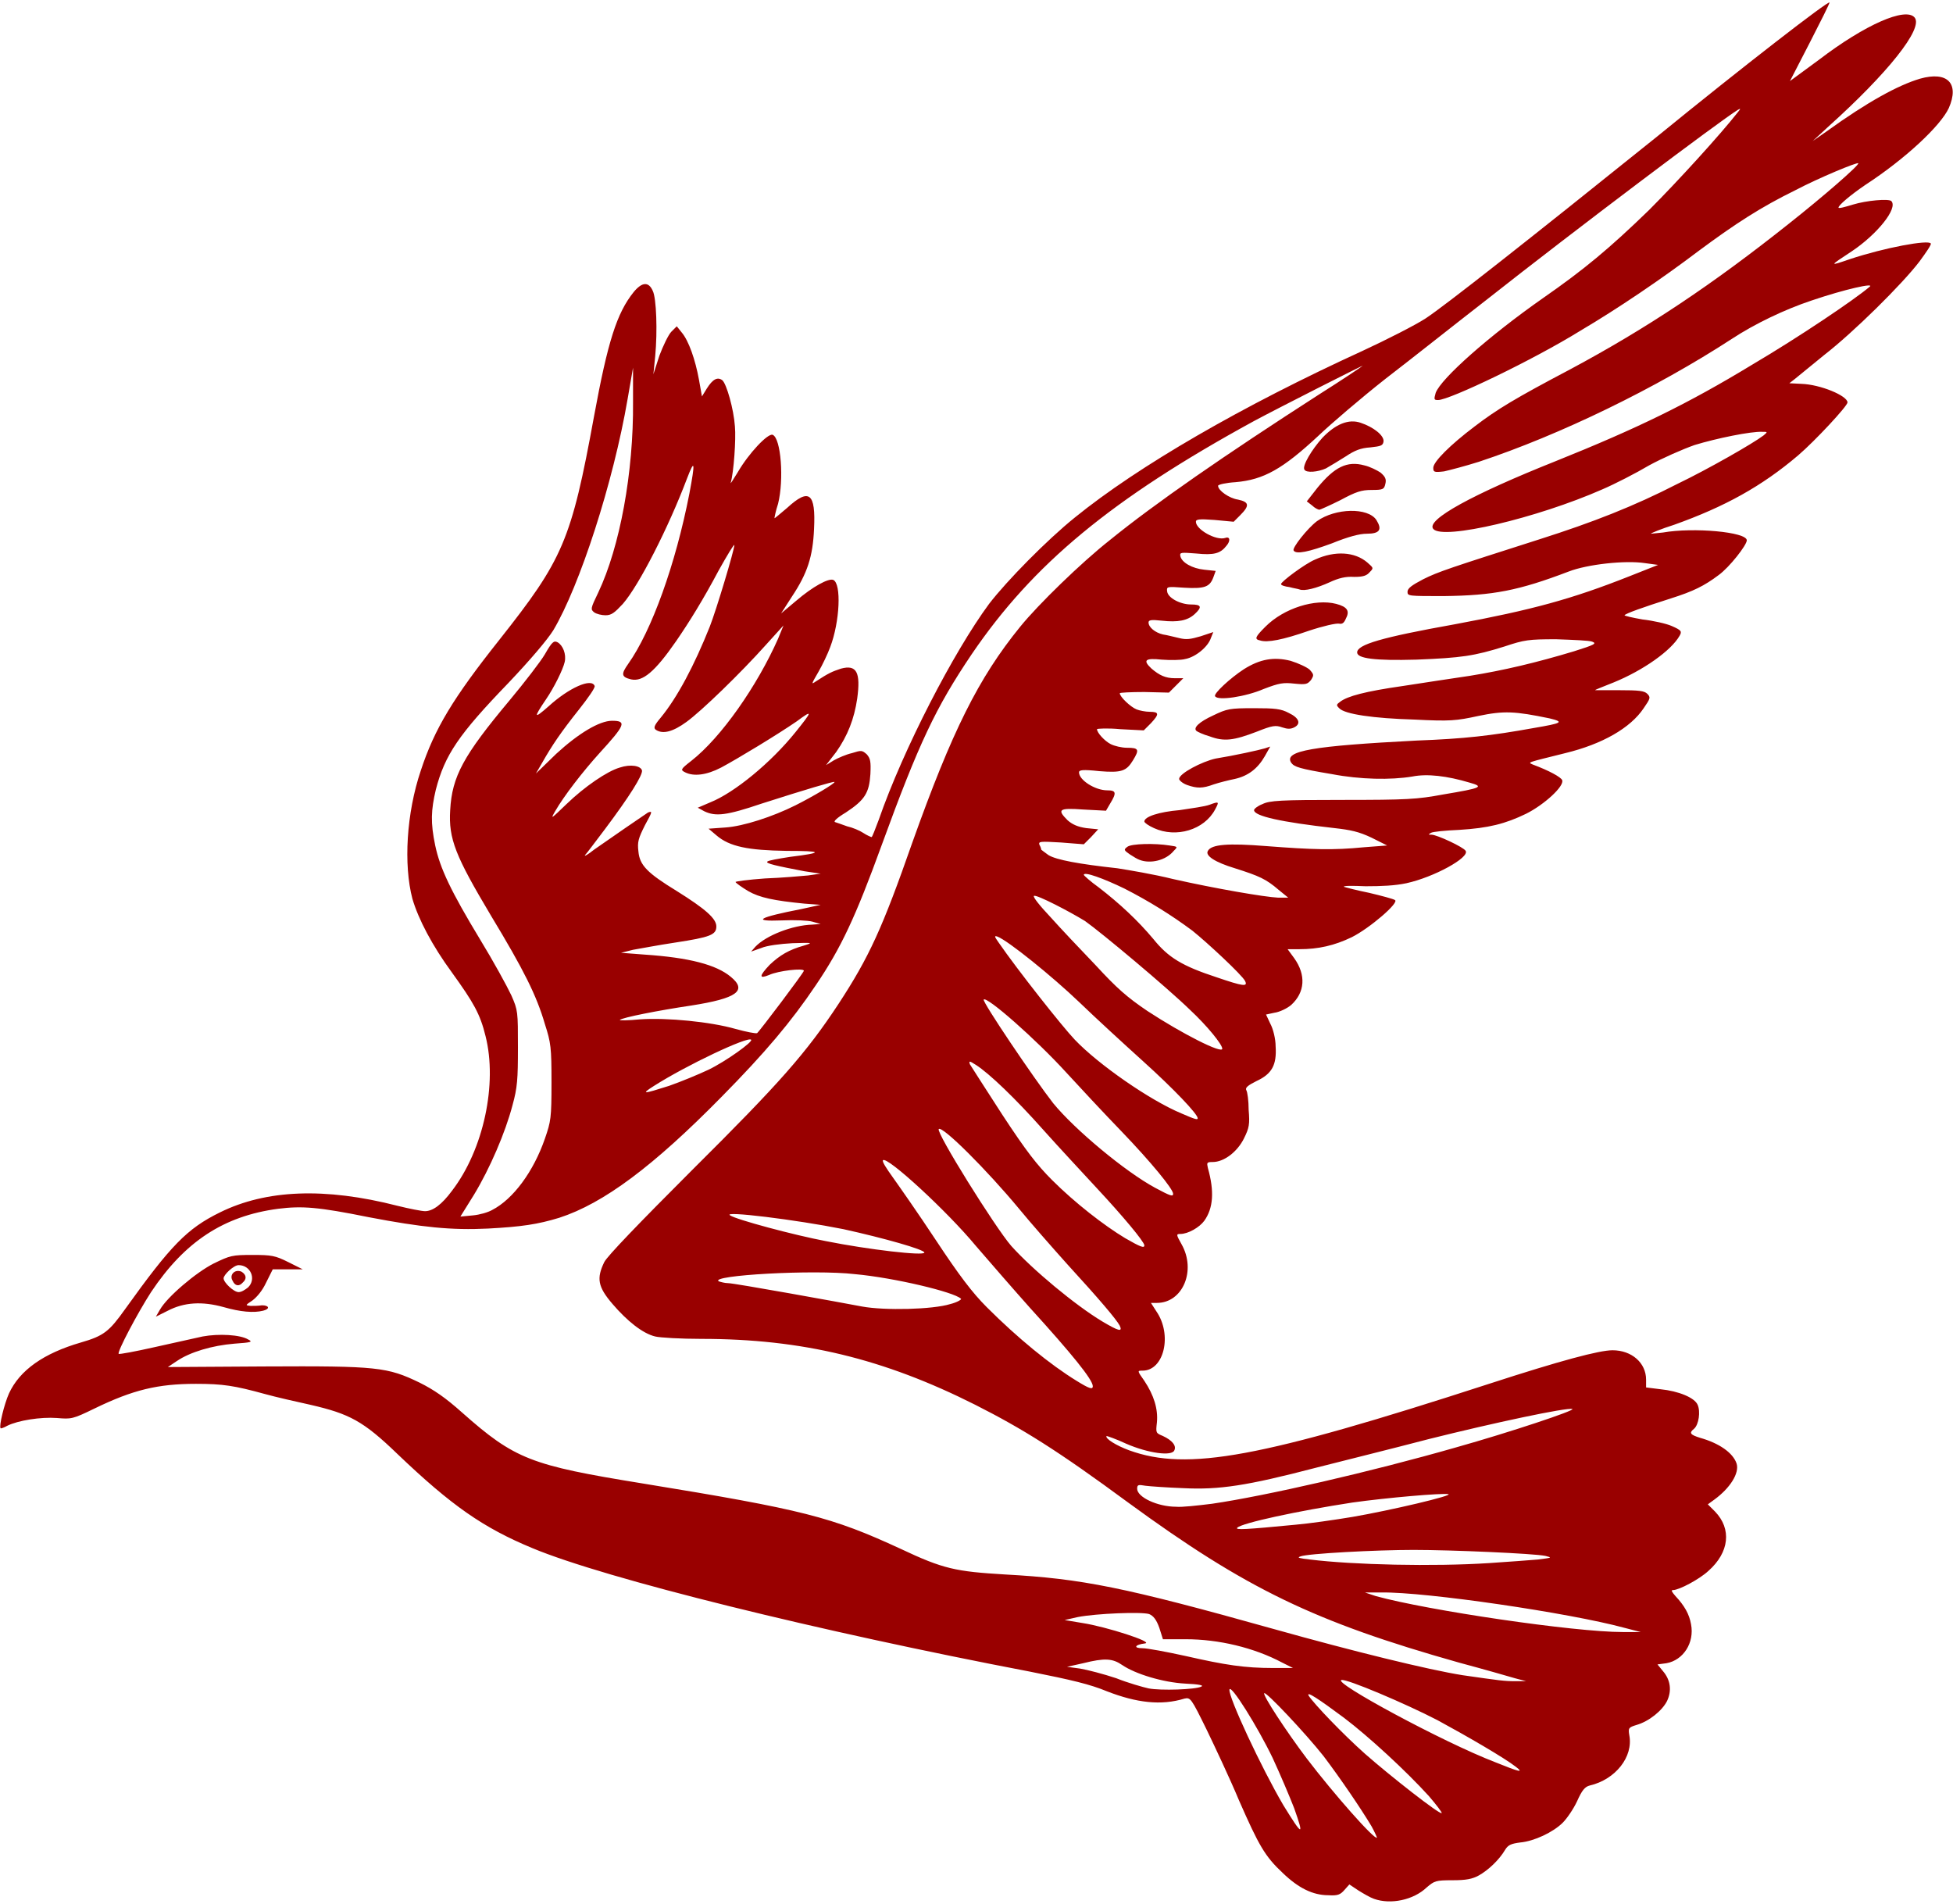 <?xml version="1.0" encoding="UTF-8"?>
<!DOCTYPE svg PUBLIC "-//W3C//DTD SVG 1.1//EN" "http://www.w3.org/Graphics/SVG/1.1/DTD/svg11.dtd">
<!-- Creator: CorelDRAW -->
<svg xmlns="http://www.w3.org/2000/svg" xml:space="preserve" width="158px" height="154px" version="1.1" style="shape-rendering:geometricPrecision; text-rendering:geometricPrecision; image-rendering:optimizeQuality; fill-rule:evenodd; clip-rule:evenodd"
viewBox="0 0 32.58 31.67"
 xmlns:xlink="http://www.w3.org/1999/xlink"
 xmlns:xodm="http://www.corel.com/coreldraw/odm/2003">
 <defs>
  <style type="text/css">
   <![CDATA[
    .fil0 {fill:#990000;fill-rule:nonzero}
   ]]>
  </style>
 </defs>
 <g id="Ebene_x0020_1">
  <path id="path18" class="fil0" d="M22.92 31.63c-0.06,-0.02 -0.18,-0.09 -0.26,-0.14l-0.15 -0.1 -0.08 0.09c-0.07,0.08 -0.11,0.1 -0.27,0.09 -0.26,0 -0.5,-0.12 -0.76,-0.37 -0.3,-0.28 -0.4,-0.46 -0.73,-1.21 -0.15,-0.36 -0.4,-0.89 -0.54,-1.18 -0.26,-0.53 -0.27,-0.54 -0.37,-0.52 -0.39,0.12 -0.8,0.07 -1.29,-0.12 -0.29,-0.12 -0.59,-0.19 -1.29,-0.33 -3.51,-0.67 -7.08,-1.55 -8.3,-2.06 -0.82,-0.34 -1.35,-0.71 -2.25,-1.57 -0.57,-0.55 -0.8,-0.67 -1.45,-0.82 -0.23,-0.05 -0.58,-0.13 -0.76,-0.18 -0.51,-0.14 -0.7,-0.17 -1.15,-0.17 -0.64,0 -1.05,0.1 -1.69,0.41 -0.37,0.18 -0.39,0.18 -0.63,0.16 -0.27,-0.02 -0.65,0.04 -0.83,0.13 -0.05,0.03 -0.11,0.05 -0.11,0.04 -0.03,-0.03 0.06,-0.4 0.14,-0.58 0.18,-0.39 0.58,-0.67 1.2,-0.85 0.38,-0.11 0.47,-0.18 0.74,-0.56 0.76,-1.06 1.03,-1.34 1.58,-1.61 0.77,-0.38 1.75,-0.42 2.96,-0.11 0.2,0.05 0.41,0.09 0.46,0.09 0.13,0 0.28,-0.11 0.45,-0.34 0.53,-0.69 0.76,-1.79 0.56,-2.58 -0.09,-0.37 -0.2,-0.56 -0.56,-1.06 -0.33,-0.45 -0.56,-0.89 -0.66,-1.23 -0.15,-0.57 -0.1,-1.43 0.14,-2.14 0.23,-0.7 0.54,-1.21 1.31,-2.18 1.06,-1.34 1.2,-1.65 1.58,-3.73 0.23,-1.25 0.38,-1.72 0.66,-2.07 0.14,-0.17 0.25,-0.18 0.32,-0.02 0.06,0.12 0.08,0.67 0.04,1.09l-0.03 0.3 0.1 -0.31c0.06,-0.16 0.15,-0.35 0.2,-0.4l0.09 -0.09 0.08 0.1c0.12,0.14 0.23,0.46 0.29,0.79l0.05 0.28 0.08 -0.13c0.1,-0.16 0.18,-0.2 0.26,-0.14 0.07,0.06 0.19,0.48 0.21,0.77 0.02,0.21 -0.02,0.77 -0.07,0.94 -0.01,0.03 0.04,-0.05 0.12,-0.18 0.18,-0.31 0.5,-0.65 0.58,-0.62 0.14,0.06 0.19,0.75 0.09,1.15 -0.04,0.12 -0.06,0.23 -0.06,0.24 0,0.01 0.09,-0.07 0.21,-0.17 0.37,-0.34 0.48,-0.25 0.45,0.35 -0.02,0.46 -0.11,0.74 -0.37,1.13l-0.18 0.28 0.25 -0.21c0.28,-0.24 0.54,-0.38 0.62,-0.35 0.14,0.06 0.11,0.7 -0.05,1.12 -0.04,0.11 -0.13,0.3 -0.2,0.42 -0.11,0.19 -0.12,0.21 -0.05,0.16 0.23,-0.15 0.28,-0.17 0.43,-0.22 0.26,-0.07 0.33,0.06 0.27,0.5 -0.05,0.34 -0.16,0.62 -0.35,0.89l-0.17 0.22 0.13 -0.08c0.07,-0.04 0.21,-0.1 0.3,-0.12 0.16,-0.05 0.17,-0.05 0.25,0.02 0.06,0.07 0.07,0.12 0.06,0.33 -0.02,0.31 -0.09,0.43 -0.41,0.64 -0.15,0.09 -0.21,0.15 -0.18,0.16 0.03,0.01 0.12,0.04 0.2,0.07 0.09,0.02 0.21,0.07 0.27,0.11 0.06,0.04 0.13,0.07 0.14,0.07 0.01,0 0.06,-0.13 0.12,-0.29 0.41,-1.18 1.25,-2.8 1.84,-3.6 0.3,-0.39 0.97,-1.07 1.43,-1.44 1.06,-0.86 2.79,-1.86 4.8,-2.78 0.41,-0.19 0.88,-0.43 1.05,-0.54 0.32,-0.21 1.68,-1.28 3.87,-3.04 1.41,-1.15 2.87,-2.28 2.87,-2.23 0,0.02 -0.15,0.32 -0.33,0.67l-0.33 0.64 0.49 -0.36c0.76,-0.58 1.44,-0.88 1.59,-0.7 0.15,0.18 -0.45,0.93 -1.44,1.82l-0.26 0.24 0.23 -0.16c0.68,-0.49 1.19,-0.77 1.56,-0.88 0.46,-0.13 0.66,0.08 0.48,0.49 -0.14,0.3 -0.73,0.85 -1.39,1.28 -0.25,0.17 -0.45,0.34 -0.45,0.38 0,0.02 0.11,-0.01 0.24,-0.05 0.23,-0.07 0.59,-0.1 0.64,-0.06 0.12,0.12 -0.24,0.56 -0.66,0.84 -0.38,0.25 -0.38,0.25 -0.03,0.13 0.57,-0.19 1.32,-0.33 1.35,-0.26 0.01,0.02 -0.08,0.15 -0.19,0.3 -0.29,0.38 -1.1,1.18 -1.59,1.56 -0.22,0.18 -0.44,0.36 -0.49,0.4l-0.09 0.07 0.2 0.01c0.32,0.01 0.77,0.2 0.77,0.31 0,0.06 -0.54,0.64 -0.82,0.88 -0.61,0.52 -1.23,0.86 -2.07,1.16 -0.22,0.07 -0.39,0.14 -0.39,0.15 0.01,0 0.1,-0.01 0.2,-0.02 0.51,-0.09 1.4,-0.01 1.4,0.13 0,0.08 -0.29,0.45 -0.47,0.58 -0.24,0.18 -0.42,0.27 -0.8,0.39 -0.47,0.15 -0.75,0.25 -0.77,0.28 0,0.01 0.13,0.04 0.3,0.07 0.18,0.02 0.4,0.07 0.49,0.11 0.16,0.07 0.17,0.09 0.13,0.16 -0.14,0.25 -0.61,0.58 -1.1,0.78 -0.17,0.07 -0.31,0.12 -0.31,0.13 0,0 0.18,0 0.4,0 0.33,0 0.42,0.01 0.47,0.06 0.06,0.06 0.05,0.08 -0.06,0.24 -0.22,0.33 -0.69,0.6 -1.31,0.75 -0.64,0.16 -0.63,0.15 -0.54,0.19 0.27,0.1 0.47,0.21 0.49,0.26 0.04,0.1 -0.3,0.41 -0.6,0.56 -0.35,0.17 -0.63,0.24 -1.12,0.27 -0.23,0.01 -0.44,0.03 -0.47,0.05 -0.05,0.03 -0.04,0.03 0.01,0.03 0.09,0 0.54,0.21 0.57,0.27 0.07,0.11 -0.53,0.44 -0.99,0.54 -0.19,0.04 -0.41,0.05 -0.68,0.05 -0.22,-0.01 -0.38,-0.01 -0.36,0.01 0.03,0.01 0.22,0.06 0.42,0.1 0.21,0.05 0.4,0.1 0.43,0.12 0.08,0.04 -0.42,0.47 -0.72,0.62 -0.29,0.14 -0.56,0.2 -0.87,0.2l-0.2 0 0.11 0.15c0.2,0.28 0.18,0.57 -0.05,0.78 -0.07,0.06 -0.2,0.12 -0.28,0.13l-0.14 0.03 0.07 0.15c0.05,0.09 0.09,0.26 0.09,0.38 0.02,0.31 -0.06,0.46 -0.32,0.58 -0.14,0.07 -0.19,0.11 -0.17,0.15 0.02,0.03 0.04,0.18 0.04,0.33 0.02,0.24 0.01,0.3 -0.08,0.48 -0.11,0.22 -0.33,0.39 -0.52,0.39 -0.1,0 -0.1,0.01 -0.08,0.1 0.11,0.39 0.09,0.67 -0.06,0.88 -0.08,0.11 -0.27,0.22 -0.4,0.22 -0.07,0 -0.07,0.01 0.02,0.17 0.25,0.44 0.02,0.98 -0.41,0.98l-0.1 0 0.09 0.14c0.27,0.39 0.13,0.99 -0.23,0.99 -0.09,0 -0.09,0 0.03,0.17 0.16,0.24 0.23,0.47 0.21,0.69 -0.02,0.18 -0.02,0.18 0.1,0.23 0.15,0.07 0.23,0.16 0.19,0.24 -0.04,0.1 -0.43,0.05 -0.8,-0.11 -0.17,-0.08 -0.32,-0.13 -0.33,-0.13 -0.03,0.04 0.16,0.16 0.38,0.24 0.97,0.35 2.18,0.13 6,-1.11 1.2,-0.39 1.84,-0.56 2.06,-0.56 0.32,0 0.56,0.21 0.56,0.49l0 0.13 0.24 0.03c0.3,0.03 0.57,0.14 0.62,0.26 0.05,0.11 0.02,0.33 -0.06,0.4 -0.09,0.07 -0.06,0.1 0.1,0.15 0.32,0.09 0.55,0.25 0.61,0.43 0.05,0.16 -0.11,0.41 -0.37,0.6l-0.11 0.08 0.12 0.12c0.28,0.29 0.24,0.68 -0.11,0.99 -0.15,0.14 -0.49,0.32 -0.59,0.32 -0.04,0 -0.02,0.03 0.04,0.1 0.15,0.16 0.23,0.3 0.26,0.47 0.06,0.31 -0.13,0.6 -0.41,0.65l-0.15 0.02 0.09 0.11c0.13,0.15 0.15,0.33 0.07,0.5 -0.08,0.16 -0.3,0.34 -0.51,0.4 -0.13,0.04 -0.14,0.05 -0.12,0.17 0.07,0.36 -0.23,0.74 -0.66,0.84 -0.08,0.02 -0.13,0.08 -0.21,0.26 -0.06,0.13 -0.17,0.29 -0.24,0.36 -0.16,0.16 -0.48,0.31 -0.71,0.33 -0.15,0.02 -0.2,0.04 -0.25,0.12 -0.1,0.17 -0.28,0.34 -0.44,0.43 -0.11,0.06 -0.21,0.08 -0.44,0.08 -0.28,0 -0.3,0.01 -0.43,0.12 -0.22,0.21 -0.6,0.29 -0.88,0.19l0 0zm-0.04 -1.21c-0.18,-0.3 -0.52,-0.8 -0.8,-1.17 -0.3,-0.38 -0.96,-1.08 -0.99,-1.05 -0.03,0.03 0.37,0.64 0.71,1.09 0.45,0.59 1.13,1.36 1.17,1.32 0,-0.01 -0.04,-0.1 -0.09,-0.19zm-1.29 -0.3c-0.07,-0.18 -0.23,-0.56 -0.36,-0.84 -0.25,-0.52 -0.7,-1.24 -0.72,-1.14 -0.02,0.12 0.53,1.3 0.9,1.93 0.32,0.52 0.35,0.53 0.18,0.05l0 0zm2.25 -0.2c-0.38,-0.42 -1.01,-1 -1.42,-1.31 -0.43,-0.32 -0.63,-0.45 -0.59,-0.37 0.09,0.14 0.58,0.65 0.94,0.97 0.42,0.37 1.25,1.02 1.28,0.99 0.01,-0.01 -0.09,-0.14 -0.21,-0.28zm1.45 -0.49c-0.19,-0.15 -0.83,-0.52 -1.31,-0.78 -0.54,-0.28 -1.51,-0.69 -1.6,-0.67 -0.17,0.03 1.7,1.04 2.56,1.37 0.42,0.17 0.48,0.18 0.35,0.08zm-5.25 -1.34c0.05,-0.02 -0.04,-0.04 -0.27,-0.05 -0.37,-0.02 -0.83,-0.16 -1.05,-0.31 -0.16,-0.11 -0.29,-0.12 -0.65,-0.03l-0.27 0.06 0.22 0.03c0.12,0.02 0.39,0.09 0.6,0.16 0.2,0.08 0.45,0.15 0.54,0.17 0.2,0.04 0.79,0.02 0.88,-0.03l0 0zm5.23 -0.14c-0.1,-0.03 -0.52,-0.15 -0.93,-0.26 -2.41,-0.68 -3.55,-1.23 -5.52,-2.67 -1.18,-0.87 -1.76,-1.23 -2.55,-1.63 -1.53,-0.77 -2.89,-1.1 -4.57,-1.1 -0.34,0 -0.69,-0.02 -0.77,-0.04 -0.21,-0.05 -0.47,-0.26 -0.71,-0.54 -0.25,-0.29 -0.27,-0.43 -0.14,-0.7 0.05,-0.1 0.57,-0.64 1.47,-1.54 1.46,-1.45 1.9,-1.95 2.44,-2.77 0.51,-0.78 0.73,-1.26 1.23,-2.69 0.66,-1.85 1.1,-2.74 1.8,-3.6 0.3,-0.37 1.02,-1.07 1.49,-1.44 0.75,-0.61 1.92,-1.42 3.49,-2.43 0.38,-0.24 0.71,-0.46 0.73,-0.48 0.04,-0.03 -1.4,0.7 -1.81,0.92 -2.38,1.3 -3.69,2.39 -4.71,3.89 -0.6,0.89 -0.88,1.48 -1.5,3.18 -0.44,1.21 -0.68,1.72 -1.1,2.34 -0.41,0.61 -0.85,1.13 -1.57,1.86 -1.14,1.16 -1.97,1.78 -2.71,2.02 -0.36,0.11 -0.63,0.15 -1.19,0.18 -0.61,0.03 -1.1,-0.02 -1.99,-0.19 -0.84,-0.17 -1.11,-0.19 -1.51,-0.14 -0.91,0.12 -1.56,0.55 -2.12,1.39 -0.22,0.34 -0.57,1 -0.54,1.03 0.01,0.01 0.28,-0.04 0.59,-0.11 0.32,-0.07 0.68,-0.15 0.81,-0.18 0.27,-0.05 0.63,-0.03 0.76,0.05 0.08,0.04 0.06,0.05 -0.23,0.07 -0.37,0.03 -0.74,0.14 -0.96,0.29l-0.15 0.1 1.61 -0.01c1.89,-0.01 2.05,0.01 2.59,0.27 0.24,0.12 0.43,0.25 0.71,0.5 0.88,0.78 1.15,0.88 3,1.18 2.7,0.44 3.16,0.56 4.31,1.09 0.72,0.34 0.92,0.38 1.75,0.43 1.28,0.07 1.98,0.21 4.48,0.91 1.32,0.37 2.58,0.68 3.15,0.77 0.63,0.09 0.69,0.1 0.89,0.1l0.17 0 -0.19 -0.05zm-22.6 -6.15c0.12,-0.21 0.6,-0.62 0.9,-0.77 0.27,-0.13 0.3,-0.14 0.64,-0.14 0.32,0 0.38,0.01 0.6,0.12l0.24 0.12 -0.25 0 -0.25 0 -0.11 0.22c-0.06,0.13 -0.15,0.24 -0.23,0.3 -0.12,0.08 -0.12,0.08 -0.03,0.09 0.05,0 0.13,0 0.19,-0.01 0.12,0 0.14,0.06 0.02,0.09 -0.16,0.04 -0.38,0.02 -0.66,-0.06 -0.36,-0.1 -0.66,-0.08 -0.93,0.06l-0.2 0.1 0.07 -0.12zm1.47 -0.37c0.14,-0.14 0.04,-0.37 -0.16,-0.37 -0.08,0 -0.25,0.16 -0.25,0.22 0,0.07 0.17,0.23 0.25,0.23 0.05,0 0.11,-0.04 0.16,-0.08l0 0zm-0.26 -0.11c-0.06,-0.1 0.04,-0.2 0.15,-0.15 0.08,0.05 0.09,0.12 0.02,0.18 -0.06,0.07 -0.13,0.06 -0.17,-0.03zm17.51 6.37c-0.47,-0.25 -1.06,-0.39 -1.61,-0.39l-0.38 0 -0.06 -0.19c-0.05,-0.14 -0.1,-0.2 -0.17,-0.23 -0.13,-0.04 -0.88,-0.01 -1.19,0.05l-0.22 0.05 0.3 0.05c0.39,0.06 1.2,0.32 1.04,0.34 -0.17,0.02 -0.2,0.08 -0.04,0.08 0.08,0 0.4,0.06 0.72,0.13 0.66,0.15 0.98,0.2 1.46,0.2l0.33 0 -0.18 -0.09zm5.71 -0.58c-0.92,-0.25 -3.31,-0.6 -4.05,-0.59l-0.28 0 0.18 0.06c0.87,0.24 3.31,0.6 4.12,0.6l0.3 0 -0.27 -0.07zm-2.26 -1.08c0.32,-0.02 0.69,-0.05 0.82,-0.06 0.23,-0.03 0.24,-0.03 0.12,-0.06 -0.19,-0.04 -1.56,-0.1 -2.2,-0.1 -0.61,0 -1.78,0.06 -1.89,0.11 -0.06,0.02 -0.01,0.03 0.16,0.05 0.73,0.09 2.06,0.12 2.99,0.06l0 0zm-3.23 -0.64c0.23,-0.02 0.65,-0.08 0.95,-0.13 0.64,-0.11 1.7,-0.36 1.6,-0.38 -0.11,-0.02 -1.03,0.06 -1.6,0.14 -0.91,0.14 -1.84,0.34 -1.92,0.42 -0.04,0.04 0.14,0.03 0.97,-0.05l0 0zm-1.39 -0.35c0.89,-0.13 2.64,-0.53 4.07,-0.94 0.89,-0.25 2,-0.62 1.94,-0.64 -0.09,-0.03 -1.31,0.23 -2.39,0.5 -0.61,0.16 -1.46,0.37 -1.89,0.48 -1.15,0.3 -1.61,0.37 -2.21,0.34 -0.27,-0.01 -0.55,-0.03 -0.63,-0.04 -0.12,-0.02 -0.14,-0.02 -0.14,0.05 0,0.14 0.34,0.3 0.65,0.3 0.09,0.01 0.36,-0.02 0.6,-0.05l0 0zm-1.99 -1.96c0,-0.11 -0.35,-0.54 -1.05,-1.31 -0.25,-0.28 -0.65,-0.74 -0.9,-1.03 -0.48,-0.58 -1.48,-1.5 -1.55,-1.43 -0.02,0.02 0.06,0.14 0.16,0.28 0.1,0.14 0.43,0.61 0.72,1.05 0.39,0.59 0.61,0.88 0.85,1.12 0.52,0.52 1.06,0.96 1.5,1.23 0.21,0.13 0.27,0.15 0.27,0.09l0 0zm0.45 -1.01c-0.06,-0.11 -0.34,-0.44 -0.88,-1.03 -0.26,-0.29 -0.62,-0.7 -0.8,-0.92 -0.53,-0.64 -1.28,-1.39 -1.34,-1.33 -0.05,0.05 0.94,1.64 1.21,1.95 0.36,0.4 1.07,0.99 1.52,1.26 0.27,0.16 0.34,0.18 0.29,0.07zm-2.83 -0.36c0.12,-0.03 0.2,-0.08 0.18,-0.09 -0.11,-0.11 -1.11,-0.35 -1.77,-0.41 -0.69,-0.08 -2.43,0.02 -2.27,0.12 0.03,0.01 0.1,0.03 0.15,0.03 0.06,0 0.52,0.08 1.03,0.17 0.51,0.09 1.05,0.19 1.21,0.22 0.38,0.07 1.18,0.05 1.47,-0.04zm-0.43 -0.86c0,-0.05 -0.67,-0.24 -1.35,-0.39 -0.8,-0.16 -2.03,-0.31 -1.89,-0.23 0.1,0.07 1.07,0.33 1.6,0.43 0.7,0.14 1.64,0.25 1.64,0.19zm3.67 -0.12c0,-0.06 -0.37,-0.5 -0.78,-0.94 -0.24,-0.26 -0.65,-0.7 -0.9,-0.98 -0.47,-0.53 -0.91,-0.95 -1.13,-1.09 -0.11,-0.07 -0.12,-0.07 -0.1,-0.01 0.02,0.03 0.26,0.41 0.54,0.84 0.4,0.61 0.58,0.84 0.83,1.09 0.38,0.38 0.87,0.76 1.22,0.97 0.26,0.15 0.32,0.17 0.32,0.12l0 0zm-10.88 -0.59c0.35,-0.18 0.69,-0.64 0.88,-1.19 0.1,-0.29 0.11,-0.34 0.11,-0.94 0,-0.58 -0.01,-0.66 -0.11,-0.97 -0.14,-0.48 -0.35,-0.9 -0.9,-1.81 -0.59,-0.99 -0.71,-1.28 -0.68,-1.76 0.03,-0.56 0.22,-0.91 0.99,-1.83 0.25,-0.3 0.52,-0.65 0.59,-0.77 0.12,-0.21 0.15,-0.23 0.21,-0.2 0.09,0.05 0.15,0.2 0.12,0.33 -0.03,0.13 -0.18,0.43 -0.31,0.62 -0.21,0.31 -0.21,0.34 0.04,0.12 0.34,-0.31 0.72,-0.48 0.77,-0.34 0.01,0.03 -0.11,0.2 -0.26,0.39 -0.31,0.39 -0.45,0.6 -0.61,0.88l-0.11 0.19 0.34 -0.33c0.37,-0.34 0.72,-0.55 0.93,-0.55 0.25,0 0.22,0.07 -0.21,0.54 -0.28,0.31 -0.59,0.71 -0.74,0.97 -0.08,0.14 -0.07,0.13 0.19,-0.12 0.3,-0.29 0.68,-0.55 0.89,-0.61 0.18,-0.06 0.35,-0.03 0.37,0.05 0.01,0.08 -0.2,0.42 -0.62,0.98 -0.16,0.21 -0.3,0.4 -0.33,0.43 -0.02,0.03 0.05,-0.01 0.15,-0.09 0.27,-0.19 0.81,-0.56 0.9,-0.62 0.08,-0.03 0.07,-0.01 -0.05,0.21 -0.11,0.22 -0.13,0.28 -0.11,0.44 0.02,0.23 0.15,0.36 0.64,0.66 0.48,0.3 0.66,0.46 0.66,0.59 0,0.14 -0.1,0.18 -0.69,0.27 -0.27,0.04 -0.58,0.1 -0.7,0.12l-0.2 0.05 0.39 0.03c0.75,0.05 1.2,0.17 1.44,0.37 0.28,0.23 0.11,0.36 -0.66,0.48 -0.54,0.08 -1.15,0.2 -1.19,0.24 -0.01,0.01 0.14,0.01 0.34,-0.01 0.45,-0.03 1.17,0.04 1.59,0.16 0.18,0.05 0.34,0.08 0.36,0.07 0.04,-0.03 0.78,-1.01 0.78,-1.04 0,-0.05 -0.43,0 -0.58,0.07 -0.17,0.07 -0.17,0.02 0.01,-0.17 0.17,-0.16 0.32,-0.25 0.57,-0.32 0.16,-0.05 0.15,-0.05 -0.19,-0.04 -0.2,0.01 -0.43,0.04 -0.52,0.08l-0.17 0.06 0.07 -0.08c0.18,-0.19 0.62,-0.36 0.95,-0.37l0.14 -0.01 -0.14 -0.04c-0.07,-0.02 -0.3,-0.03 -0.51,-0.02 -0.51,0.02 -0.39,-0.05 0.33,-0.19l0.32 -0.07 -0.27 -0.02c-0.51,-0.05 -0.75,-0.1 -0.94,-0.21 -0.1,-0.06 -0.2,-0.13 -0.21,-0.15 -0.01,-0.01 0.21,-0.04 0.49,-0.06 0.28,-0.01 0.61,-0.04 0.72,-0.05l0.21 -0.03 -0.27 -0.04c-0.47,-0.09 -0.65,-0.13 -0.62,-0.16 0.01,-0.02 0.19,-0.05 0.38,-0.08 0.57,-0.07 0.55,-0.1 -0.06,-0.1 -0.64,-0.01 -0.95,-0.07 -1.17,-0.26l-0.13 -0.11 0.28 -0.02c0.3,-0.02 0.79,-0.18 1.17,-0.37 0.28,-0.14 0.67,-0.37 0.65,-0.39 -0.02,-0.01 -0.46,0.12 -1.21,0.36 -0.59,0.2 -0.77,0.22 -0.96,0.13l-0.11 -0.06 0.21 -0.09c0.4,-0.16 1.01,-0.66 1.42,-1.17 0.29,-0.36 0.29,-0.38 0.02,-0.18 -0.32,0.22 -0.98,0.62 -1.26,0.77 -0.25,0.13 -0.46,0.15 -0.6,0.08 -0.08,-0.04 -0.08,-0.05 0.1,-0.19 0.5,-0.39 1.1,-1.25 1.45,-2.04l0.09 -0.22 -0.29 0.32c-0.42,0.47 -1.08,1.11 -1.33,1.29 -0.22,0.16 -0.39,0.21 -0.51,0.13 -0.04,-0.03 -0.03,-0.07 0.08,-0.2 0.28,-0.34 0.56,-0.87 0.82,-1.52 0.11,-0.28 0.41,-1.28 0.41,-1.36 0,-0.03 -0.12,0.17 -0.26,0.42 -0.26,0.49 -0.49,0.86 -0.71,1.18 -0.36,0.52 -0.56,0.68 -0.75,0.64 -0.17,-0.04 -0.17,-0.09 -0.05,-0.26 0.39,-0.55 0.79,-1.66 1.02,-2.84 0.1,-0.53 0.09,-0.59 -0.04,-0.25 -0.31,0.82 -0.8,1.78 -1.07,2.09 -0.14,0.15 -0.19,0.19 -0.29,0.19 -0.06,0 -0.15,-0.02 -0.19,-0.05 -0.06,-0.05 -0.06,-0.06 0.07,-0.33 0.36,-0.76 0.59,-2 0.58,-3.18l0 -0.57 -0.09 0.52c-0.24,1.4 -0.8,3.12 -1.24,3.86 -0.1,0.16 -0.38,0.49 -0.75,0.88 -0.83,0.86 -1.06,1.2 -1.21,1.78 -0.08,0.34 -0.09,0.55 -0.01,0.93 0.08,0.38 0.26,0.76 0.75,1.57 0.22,0.36 0.45,0.78 0.52,0.93 0.11,0.25 0.11,0.27 0.11,0.87 0,0.53 -0.01,0.67 -0.09,0.96 -0.12,0.46 -0.38,1.06 -0.64,1.49l-0.23 0.37 0.21 -0.02c0.11,-0.01 0.25,-0.05 0.32,-0.09l0 0zm11.36 -0.27c0,-0.08 -0.37,-0.53 -0.86,-1.04 -0.29,-0.3 -0.7,-0.74 -0.92,-0.98 -0.51,-0.56 -1.33,-1.28 -1.38,-1.22 -0.03,0.03 0.84,1.32 1.16,1.73 0.36,0.44 1.2,1.14 1.7,1.41 0.26,0.14 0.3,0.15 0.3,0.1zm0.41 -1.26c0,-0.07 -0.4,-0.49 -0.91,-0.95 -0.31,-0.28 -0.79,-0.72 -1.07,-0.99 -0.45,-0.43 -1.18,-1.02 -1.36,-1.09 -0.06,-0.02 -0.05,0 0.02,0.1 0.31,0.45 1.06,1.4 1.27,1.62 0.39,0.41 1.25,1.01 1.78,1.23 0.23,0.1 0.27,0.11 0.27,0.08l0 0zm-8.82 -0.54c0.2,-0.07 0.49,-0.19 0.66,-0.27 0.29,-0.14 0.75,-0.47 0.71,-0.5 -0.05,-0.06 -1.07,0.42 -1.62,0.77 -0.22,0.14 -0.19,0.14 0.25,0zm9.23 -0.62c0,-0.07 -0.25,-0.38 -0.54,-0.65 -0.38,-0.37 -1.48,-1.29 -1.75,-1.48 -0.26,-0.16 -0.8,-0.44 -0.85,-0.42 -0.03,0.01 0.1,0.17 0.27,0.35 0.17,0.19 0.51,0.55 0.76,0.81 0.35,0.38 0.52,0.53 0.86,0.76 0.58,0.38 1.25,0.72 1.25,0.63zm0.38 -1.13c-0.05,-0.1 -0.63,-0.64 -0.88,-0.84 -0.35,-0.26 -0.72,-0.49 -1.13,-0.7 -0.35,-0.17 -0.68,-0.29 -0.68,-0.23 0,0.01 0.11,0.11 0.25,0.21 0.35,0.27 0.65,0.55 0.91,0.86 0.25,0.31 0.48,0.45 1.06,0.64 0.44,0.15 0.52,0.16 0.47,0.06l0 0zm0.56 -1.52c-0.21,-0.18 -0.32,-0.23 -0.73,-0.36 -0.33,-0.1 -0.5,-0.21 -0.45,-0.29 0.06,-0.11 0.34,-0.13 0.97,-0.08 0.78,0.06 1.12,0.07 1.63,0.02l0.39 -0.03 -0.26 -0.13c-0.21,-0.1 -0.35,-0.13 -0.62,-0.16 -0.89,-0.1 -1.34,-0.2 -1.34,-0.3 0,-0.02 0.06,-0.07 0.14,-0.1 0.12,-0.06 0.3,-0.07 1.33,-0.07 1.08,0 1.25,-0.01 1.68,-0.09 0.66,-0.11 0.69,-0.13 0.44,-0.2 -0.37,-0.11 -0.7,-0.15 -0.95,-0.1 -0.36,0.06 -0.87,0.05 -1.34,-0.04 -0.54,-0.09 -0.63,-0.12 -0.68,-0.19 -0.13,-0.2 0.36,-0.28 2.09,-0.37 0.8,-0.03 1.24,-0.08 1.96,-0.21 0.47,-0.08 0.51,-0.1 0.26,-0.16 -0.58,-0.12 -0.76,-0.13 -1.19,-0.04 -0.37,0.08 -0.47,0.09 -1.06,0.06 -0.69,-0.02 -1.17,-0.09 -1.26,-0.19 -0.05,-0.05 -0.05,-0.06 0.02,-0.11 0.12,-0.09 0.41,-0.17 1.04,-0.26 0.33,-0.05 0.84,-0.13 1.12,-0.17 0.56,-0.09 1.11,-0.22 1.74,-0.41 0.35,-0.11 0.38,-0.13 0.3,-0.16 -0.05,-0.02 -0.32,-0.03 -0.6,-0.04 -0.46,0 -0.53,0.01 -0.86,0.12 -0.51,0.16 -0.72,0.19 -1.47,0.22 -0.7,0.02 -0.99,-0.02 -0.99,-0.12 0,-0.13 0.4,-0.25 1.63,-0.47 1.29,-0.24 1.95,-0.42 2.91,-0.8l0.48 -0.19 -0.22 -0.03c-0.33,-0.05 -0.96,0.02 -1.27,0.14 -0.84,0.32 -1.26,0.4 -2.09,0.41 -0.58,0 -0.6,0 -0.6,-0.07 0,-0.06 0.07,-0.11 0.26,-0.21 0.26,-0.13 0.45,-0.19 1.95,-0.67 0.88,-0.28 1.57,-0.55 2.29,-0.92 0.52,-0.25 1.27,-0.68 1.44,-0.81 0.07,-0.06 0.07,-0.06 -0.02,-0.06 -0.19,-0.01 -0.77,0.11 -1.13,0.22 -0.2,0.07 -0.54,0.22 -0.76,0.34 -0.22,0.13 -0.57,0.31 -0.78,0.4 -1.09,0.48 -2.66,0.85 -2.82,0.66 -0.13,-0.15 0.66,-0.58 2.04,-1.13 1.37,-0.55 2.21,-0.96 3.28,-1.61 0.78,-0.46 1.7,-1.08 1.96,-1.3 0.09,-0.07 -0.41,0.04 -0.97,0.23 -0.45,0.15 -0.95,0.39 -1.33,0.64 -1.26,0.82 -2.86,1.6 -4.22,2.05 -0.22,0.07 -0.49,0.14 -0.58,0.16 -0.17,0.02 -0.18,0.01 -0.18,-0.06 0,-0.1 0.28,-0.38 0.69,-0.69 0.38,-0.29 0.68,-0.47 1.59,-0.95 1.29,-0.69 2.38,-1.42 3.65,-2.43 0.57,-0.45 1.18,-0.98 1.16,-1.01 -0.02,-0.02 -0.65,0.24 -1.05,0.45 -0.57,0.28 -0.99,0.55 -1.61,1.01 -0.62,0.47 -1.36,0.97 -1.97,1.33 -0.79,0.49 -2.19,1.16 -2.38,1.16 -0.07,0 -0.07,-0.01 -0.04,-0.12 0.09,-0.24 0.89,-0.95 1.79,-1.58 0.69,-0.48 1.11,-0.83 1.77,-1.47 0.48,-0.48 1.19,-1.26 1.48,-1.63 0.05,-0.06 0.05,-0.07 0,-0.04 -0.32,0.2 -2.66,1.96 -4.22,3.19 -0.49,0.38 -1.22,0.96 -1.65,1.29 -0.42,0.33 -0.92,0.76 -1.12,0.95 -0.6,0.56 -0.92,0.74 -1.39,0.78 -0.16,0.01 -0.29,0.04 -0.29,0.06 0,0.08 0.19,0.21 0.33,0.23 0.19,0.04 0.2,0.1 0.04,0.26l-0.11 0.11 -0.32 -0.03c-0.26,-0.02 -0.31,-0.01 -0.31,0.03 0,0.13 0.34,0.32 0.49,0.27 0.08,-0.03 0.09,0.05 0.02,0.13 -0.1,0.13 -0.21,0.16 -0.5,0.13 -0.26,-0.02 -0.28,-0.02 -0.27,0.04 0.02,0.11 0.2,0.21 0.4,0.23l0.19 0.02 -0.04 0.11c-0.06,0.16 -0.15,0.19 -0.49,0.17 -0.28,-0.02 -0.29,-0.02 -0.28,0.06 0.01,0.11 0.22,0.22 0.4,0.22 0.17,0 0.19,0.04 0.06,0.16 -0.12,0.11 -0.28,0.14 -0.55,0.11 -0.18,-0.02 -0.22,-0.01 -0.22,0.03 0,0.08 0.11,0.17 0.24,0.2 0.07,0.01 0.18,0.04 0.27,0.06 0.12,0.03 0.19,0.02 0.36,-0.03l0.21 -0.07 -0.04 0.1c-0.05,0.15 -0.26,0.32 -0.43,0.35 -0.07,0.02 -0.25,0.02 -0.39,0.01 -0.28,-0.03 -0.32,0.01 -0.17,0.15 0.13,0.11 0.23,0.16 0.39,0.16l0.14 0 -0.12 0.12 -0.12 0.12 -0.41 -0.01c-0.23,0 -0.41,0.01 -0.41,0.02 0,0.06 0.18,0.23 0.28,0.27 0.05,0.02 0.15,0.04 0.22,0.04 0.16,0 0.16,0.04 0.02,0.19l-0.12 0.12 -0.39 -0.02c-0.21,-0.02 -0.39,-0.01 -0.39,0 0,0.06 0.13,0.2 0.23,0.25 0.06,0.03 0.18,0.06 0.27,0.06 0.2,0 0.21,0.03 0.1,0.21 -0.11,0.18 -0.19,0.21 -0.56,0.18 -0.28,-0.03 -0.34,-0.02 -0.34,0.02 0,0.13 0.27,0.3 0.47,0.3 0.15,0 0.16,0.04 0.05,0.22l-0.07 0.12 -0.38 -0.02c-0.41,-0.03 -0.44,0 -0.26,0.18 0.08,0.07 0.17,0.11 0.31,0.13l0.2 0.02 -0.12 0.13 -0.12 0.12 -0.38 -0.03c-0.35,-0.02 -0.38,-0.02 -0.36,0.04 0.02,0.03 0.03,0.07 0.03,0.08 0,0 0.05,0.04 0.12,0.09 0.13,0.08 0.51,0.15 1.15,0.22 0.19,0.03 0.61,0.1 0.93,0.18 0.71,0.16 1.53,0.3 1.75,0.31l0.17 0 -0.16 -0.13zm-2.32 -0.5c-0.03,-0.01 -0.1,-0.05 -0.16,-0.09 -0.1,-0.07 -0.11,-0.08 -0.04,-0.13 0.07,-0.05 0.45,-0.06 0.7,-0.02 0.14,0.02 0.14,0.02 0.07,0.09 -0.13,0.16 -0.39,0.22 -0.57,0.15l0 0zm0.24 -0.53c-0.09,-0.04 -0.16,-0.09 -0.16,-0.11 0,-0.08 0.24,-0.16 0.59,-0.19 0.2,-0.03 0.42,-0.06 0.5,-0.09 0.16,-0.06 0.16,-0.05 0.09,0.08 -0.18,0.34 -0.65,0.48 -1.02,0.31l0 0zm0.55 -0.72c-0.08,-0.03 -0.13,-0.08 -0.13,-0.1 0,-0.09 0.38,-0.29 0.61,-0.34 0.31,-0.05 0.72,-0.14 0.82,-0.17l0.09 -0.03 -0.09 0.16c-0.12,0.21 -0.28,0.33 -0.5,0.38 -0.1,0.02 -0.26,0.06 -0.35,0.09 -0.19,0.07 -0.28,0.07 -0.45,0.01l0 0zm0.38 -0.81c-0.11,-0.03 -0.21,-0.08 -0.22,-0.09 -0.06,-0.05 0.04,-0.15 0.28,-0.26 0.23,-0.11 0.27,-0.12 0.68,-0.12 0.35,0 0.45,0.01 0.58,0.08 0.17,0.08 0.21,0.18 0.09,0.24 -0.06,0.03 -0.11,0.03 -0.2,0 -0.11,-0.04 -0.17,-0.03 -0.42,0.07 -0.39,0.15 -0.55,0.17 -0.79,0.08l0 0zm0.09 -0.67c-0.03,-0.04 0.25,-0.3 0.48,-0.45 0.27,-0.17 0.5,-0.21 0.78,-0.14 0.13,0.04 0.28,0.11 0.32,0.15 0.07,0.08 0.07,0.09 0.02,0.17 -0.06,0.07 -0.08,0.08 -0.28,0.06 -0.18,-0.02 -0.25,-0.01 -0.51,0.09 -0.3,0.13 -0.77,0.2 -0.81,0.12l0 0zm0.75 -0.93c-0.1,-0.02 -0.08,-0.06 0.09,-0.23 0.31,-0.31 0.83,-0.47 1.18,-0.38 0.19,0.05 0.23,0.12 0.16,0.25 -0.03,0.07 -0.06,0.09 -0.11,0.08 -0.05,-0.01 -0.27,0.04 -0.51,0.12 -0.43,0.15 -0.69,0.2 -0.81,0.16l0 0zm0.66 -0.85c-0.02,-0.01 -0.1,-0.02 -0.17,-0.04 -0.08,-0.01 -0.14,-0.03 -0.14,-0.05 0,-0.04 0.4,-0.34 0.57,-0.41 0.33,-0.15 0.66,-0.13 0.87,0.05 0.1,0.09 0.11,0.09 0.04,0.16 -0.05,0.06 -0.11,0.08 -0.26,0.08 -0.14,-0.01 -0.26,0.02 -0.41,0.09 -0.22,0.1 -0.42,0.15 -0.5,0.12l0 0zm-0.1 -0.65c-0.03,-0.04 0.23,-0.37 0.39,-0.49 0.31,-0.22 0.85,-0.23 0.99,-0.02 0.1,0.16 0.06,0.23 -0.16,0.23 -0.12,0 -0.31,0.05 -0.58,0.16 -0.38,0.14 -0.6,0.19 -0.64,0.12zm0.31 -0.75l-0.09 -0.07 0.18 -0.23c0.28,-0.34 0.49,-0.45 0.78,-0.37 0.09,0.02 0.21,0.08 0.27,0.12 0.08,0.07 0.1,0.11 0.08,0.19 -0.02,0.09 -0.04,0.1 -0.23,0.1 -0.17,0 -0.26,0.03 -0.52,0.17 -0.18,0.09 -0.34,0.16 -0.35,0.16 -0.02,0 -0.08,-0.03 -0.12,-0.07zm-0.13 -0.6c-0.04,-0.06 0.12,-0.33 0.3,-0.53 0.22,-0.23 0.44,-0.32 0.64,-0.25 0.21,0.07 0.39,0.21 0.38,0.31 -0.01,0.07 -0.04,0.08 -0.22,0.1 -0.16,0.01 -0.26,0.05 -0.41,0.15 -0.11,0.07 -0.26,0.16 -0.33,0.2 -0.13,0.06 -0.33,0.08 -0.36,0.02l0 0z"/>
 </g>
</svg>
